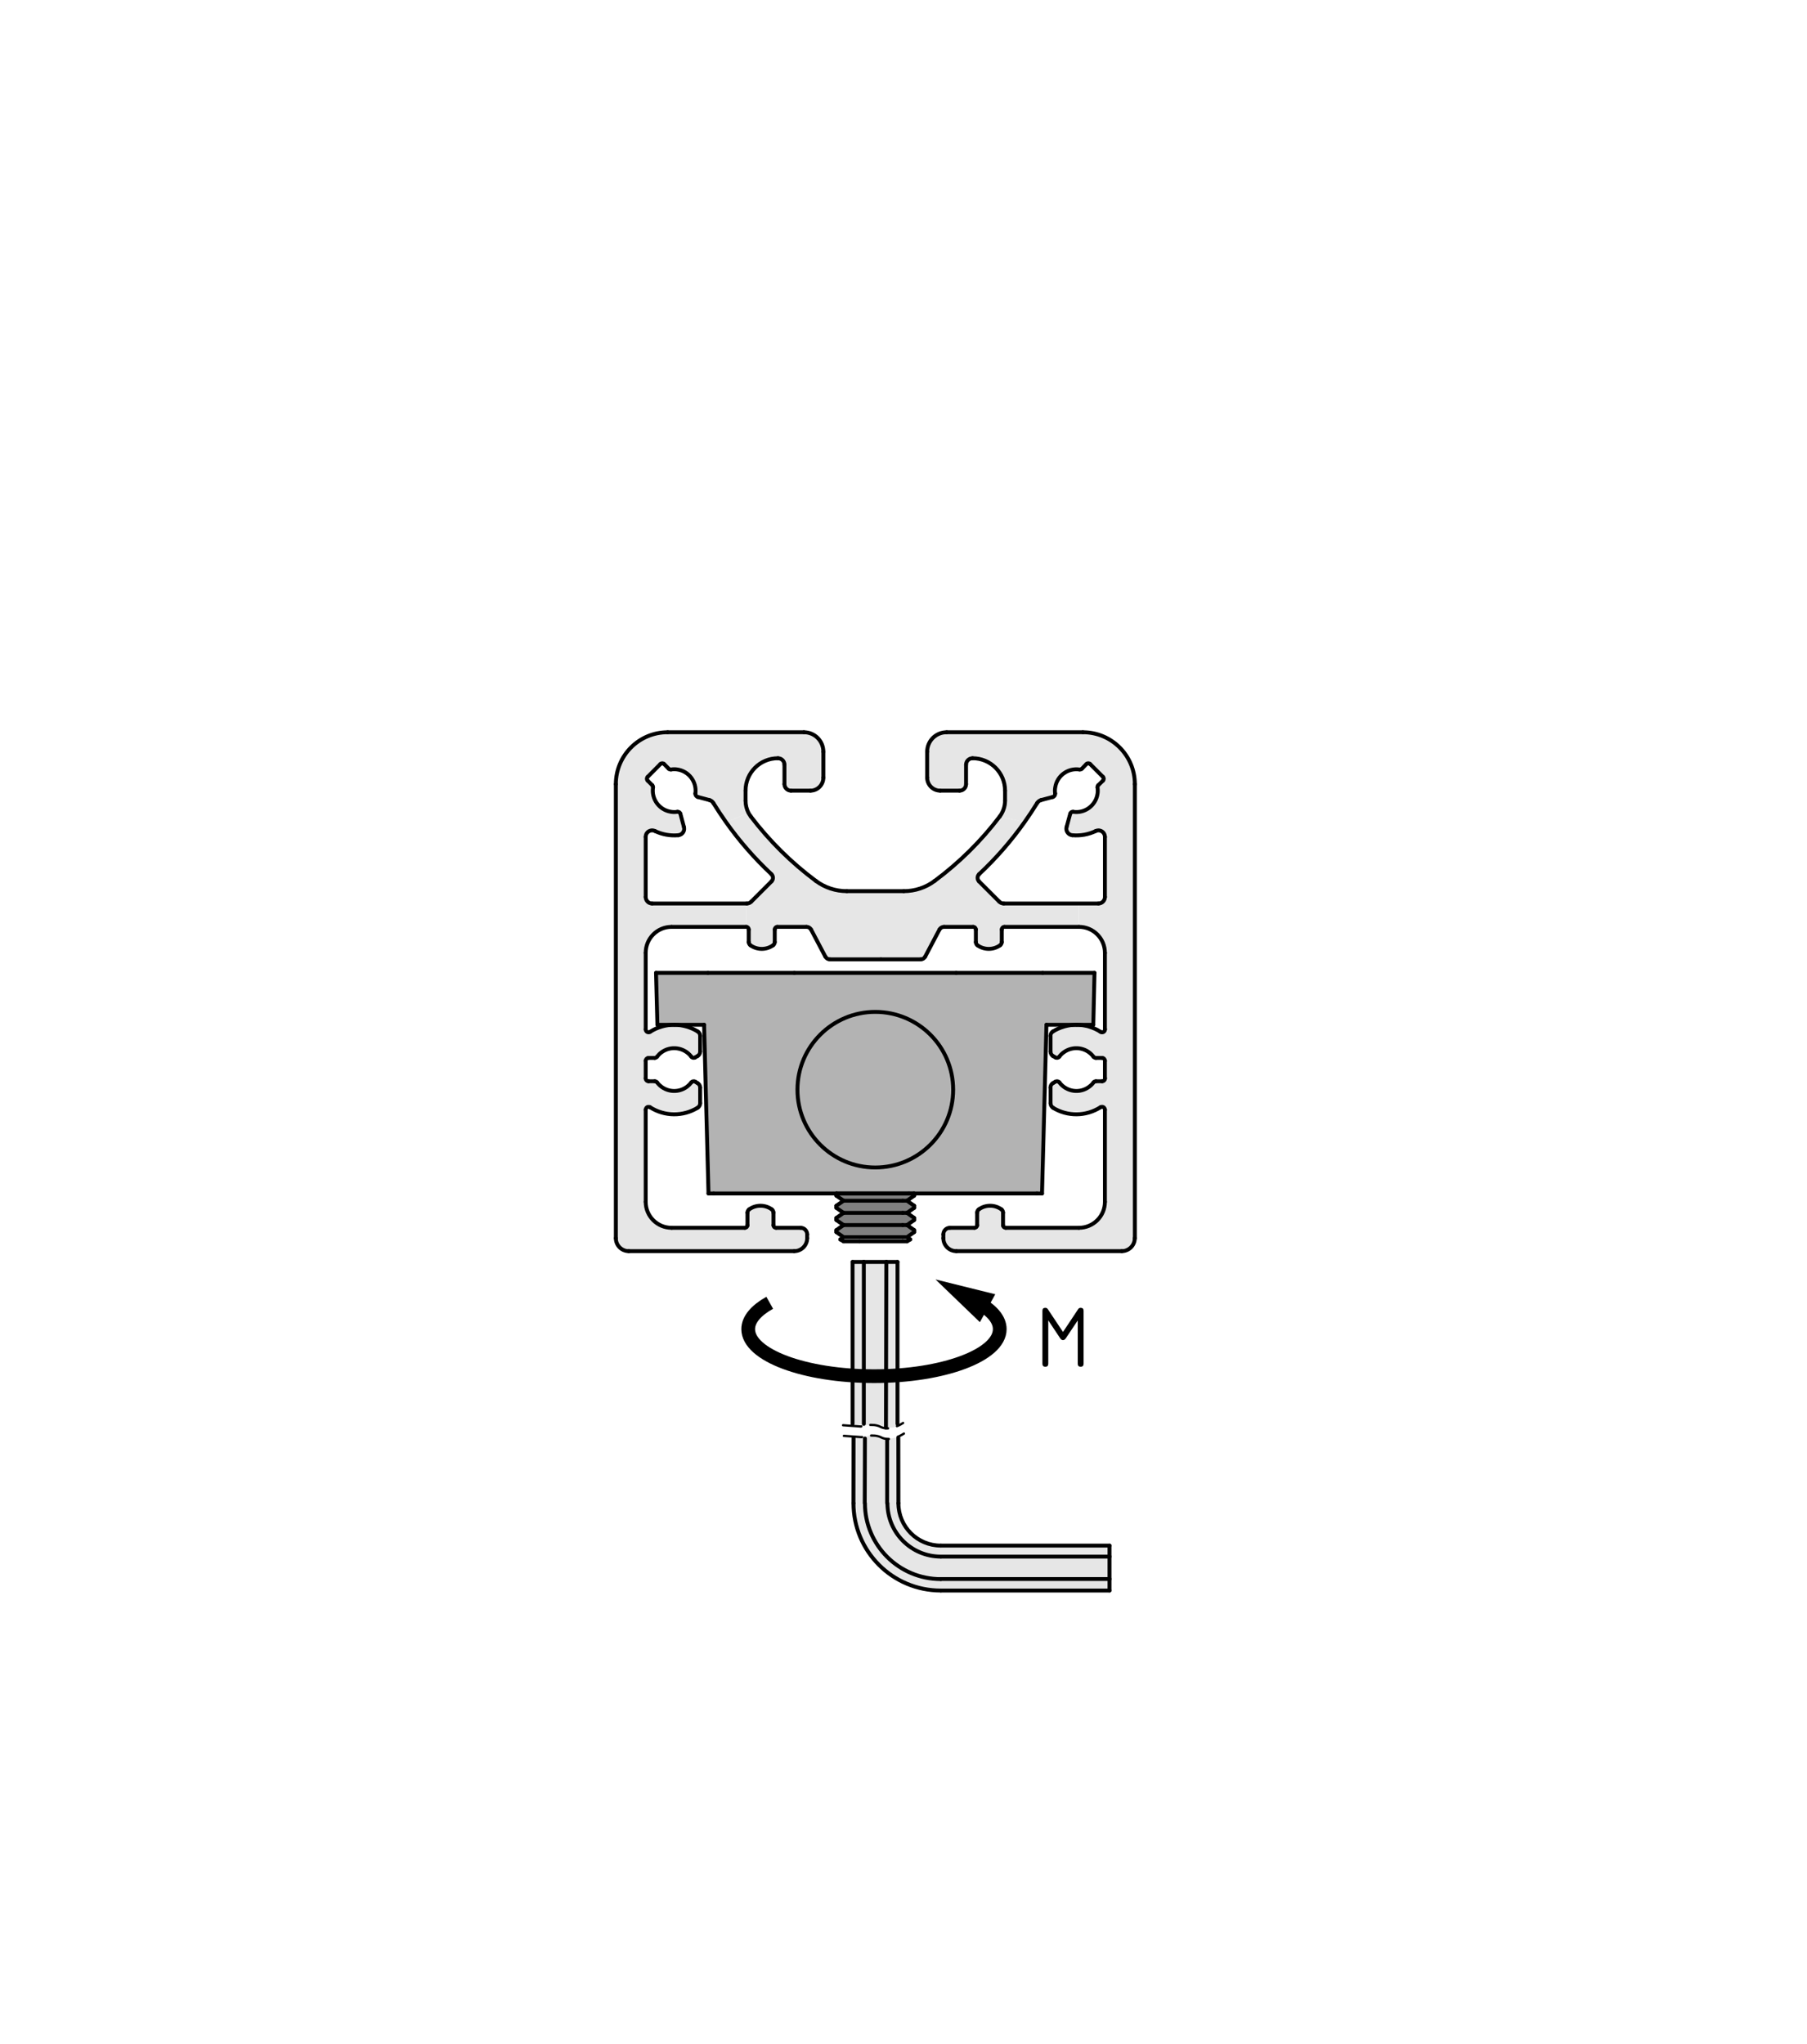 <?xml version="1.0" encoding="utf-8"?>
<!-- Generator: Adobe Illustrator 19.2.1, SVG Export Plug-In . SVG Version: 6.00 Build 0)  -->
<svg version="1.1" id="Ebene_3" xmlns="http://www.w3.org/2000/svg" xmlns:xlink="http://www.w3.org/1999/xlink" x="0px" y="0px"
	 viewBox="0 0 197.41 223.28" style="enable-background:new 0 0 197.41 223.28;" xml:space="preserve">
<style type="text/css">
	.st0{fill:#E6E6E6;}
	.st1{fill:#E6E6E6;stroke:#000000;stroke-miterlimit:10;}
	.st2{fill:#808080;}
	.st3{fill:#B3B3B3;}
	.st4{fill:none;stroke:#000000;stroke-width:0.425;stroke-linecap:round;stroke-linejoin:round;stroke-miterlimit:10;}
	
		.st5{fill:none;stroke:#000000;stroke-width:0.25;stroke-linecap:round;stroke-linejoin:round;stroke-miterlimit:10;stroke-dasharray:2,1,0,0;}
	.st6{fill:none;stroke:#000000;stroke-width:1.5;stroke-linejoin:round;}
</style>
<polygon class="st0" points="93.05,138.01 97.88,138.09 98.1,155.71 97.6,155.96 96.63,156 95.76,155.61 95.07,155.6 94.49,155.75 
	93.72,155.76 93,155.7 "/>
<polygon class="st0" points="93.21,156.95 93.77,157.01 94.47,156.97 94.94,156.84 95.27,156.78 95.72,156.82 96.03,156.97 
	96.39,157.09 96.88,157.22 97.16,157.2 97.99,157.03 98.16,156.98 98.13,163.72 98.18,164.81 98.75,166.43 99.39,167.31 
	100.14,168.01 101.08,168.56 102.13,168.82 121.18,168.87 121.16,173.86 102.16,173.86 100.83,173.62 98.99,173.03 97.47,172.25 
	96.16,171.12 94.85,169.65 93.74,167.12 93.18,165.18 "/>
<path class="st1" d="M105.43,145.92"/>
<g id="MTEXT_1_">
	<g>
		<path d="M118.06,142.88c0.21,0,0.32,0.11,0.32,0.32v5.8c0,0.21-0.11,0.32-0.32,0.32s-0.32-0.11-0.32-0.32v-4.74l-1.31,1.96
			c-0.09,0.13-0.19,0.19-0.3,0.19c-0.11,0-0.22-0.06-0.3-0.19l-1.31-1.97V149c0,0.21-0.11,0.32-0.32,0.32s-0.32-0.11-0.32-0.32v-5.8
			c0-0.21,0.11-0.32,0.32-0.32c0.12,0,0.21,0.05,0.28,0.16l1.65,2.48l1.66-2.5C117.85,142.93,117.94,142.88,118.06,142.88z"/>
	</g>
</g>
<g id="LINE_141_">
	<g id="XMLID_1_">
		<g>
			<polygon class="st2" points="98.62,131.18 92.16,131.18 91.37,130.63 91.37,130.4 99.3,130.4 99.87,130.4 99.87,130.63 
				99.09,131.18 			"/>
			<polygon class="st2" points="92.16,131.18 98.62,131.18 99.09,131.18 99.87,131.73 99.87,131.96 99.09,132.51 98.62,132.51 
				92.16,132.51 91.37,131.96 91.37,131.73 			"/>
			<polygon class="st2" points="92.16,132.51 98.62,132.51 99.09,132.51 99.87,133.06 99.87,133.29 99.09,133.84 98.62,133.84 
				92.16,133.84 91.37,133.29 91.37,133.06 			"/>
			<polygon class="st2" points="92.16,135.16 91.37,134.61 91.37,134.39 92.16,133.84 98.62,133.84 99.09,133.84 99.87,134.39 
				99.87,134.61 99.09,135.16 98.62,135.16 			"/>
			<path class="st3" d="M95.62,110.55c4.7,0,8.51,3.8,8.51,8.5c0,4.7-3.81,8.5-8.51,8.5c-4.69,0-8.5-3.8-8.5-8.5
				C87.12,114.35,90.93,110.55,95.62,110.55z"/>
			<path class="st3" d="M99.85,130.39h-8.46h-8.31h-5.11H77.4l-0.48-18.43h-3.19h-0.08h-1.83l-0.15-5.67h5.67h9.44h13.8h3.88h9.45
				h5.66l-0.14,5.67h-1.76h-0.08h-3.27l-0.48,18.43h-0.56h-5.11H99.85z M95.62,127.55c4.7,0,8.51-3.8,8.51-8.5
				c0-4.7-3.81-8.5-8.51-8.5c-4.69,0-8.5,3.8-8.5,8.5C87.12,123.75,90.93,127.55,95.62,127.55z"/>
			<path class="st0" d="M70.75,85.28l0.51,0.51c0.06,0.06,0.09,0.15,0.08,0.24c-0.19,1.28,0.69,2.47,1.97,2.66
				c0.23,0.04,0.47,0.04,0.7,0c0.14-0.02,0.28,0.07,0.32,0.21l0.39,1.46c0.01,0.04,0.02,0.08,0.02,0.12
				c0.04,0.39-0.25,0.73-0.64,0.77c-0.88,0.08-1.76-0.08-2.55-0.46c-0.35-0.17-0.78-0.02-0.95,0.34c-0.04,0.09-0.06,0.2-0.06,0.3V98
				c0,0.39,0.31,0.71,0.7,0.71h10.28v2.55h-8.15c-1.57,0-2.83,1.27-2.83,2.84v8.36c0,0.18,0.14,0.32,0.31,0.32
				c0.06,0,0.12-0.02,0.17-0.05c0.8-0.51,1.71-0.77,2.63-0.77h0.08c0.86,0.02,1.72,0.26,2.49,0.73c0.17,0.1,0.27,0.29,0.27,0.48
				v1.72c0,0.2-0.11,0.39-0.29,0.49l-0.26,0.15c-0.14,0.08-0.32,0.05-0.41-0.08c-0.78-1.03-2.25-1.24-3.28-0.47
				c-0.18,0.13-0.33,0.29-0.47,0.47c-0.06,0.08-0.15,0.13-0.25,0.13h-0.68c-0.17,0-0.31,0.14-0.31,0.31v1.92
				c0,0.18,0.14,0.32,0.31,0.32h0.68c0.1,0,0.19,0.04,0.25,0.12c0.78,1.04,2.24,1.25,3.28,0.47c0.17-0.13,0.33-0.29,0.47-0.47
				c0.09-0.12,0.27-0.16,0.41-0.08l0.26,0.16c0.18,0.1,0.29,0.28,0.29,0.49v1.71c0,0.2-0.1,0.38-0.27,0.49
				c-1.6,0.98-3.62,0.96-5.2-0.05c-0.15-0.09-0.34-0.05-0.43,0.1c-0.04,0.05-0.05,0.11-0.05,0.17v10.07c0,1.56,1.26,2.83,2.83,2.83
				h8.01c0.15,0,0.28-0.12,0.28-0.28v-1.38c0-0.14,0.07-0.27,0.18-0.35c0.37-0.27,0.81-0.4,1.24-0.4c0.43,0,0.87,0.13,1.24,0.4
				c0.11,0.08,0.18,0.21,0.18,0.35v1.38c0,0.16,0.12,0.28,0.28,0.28h2.69c0.39,0,0.71,0.32,0.71,0.71v0.43
				c0,0.78-0.63,1.41-1.42,1.41H68.69c-0.78,0-1.41-0.63-1.41-1.41V85.67c0-3.13,2.53-5.67,5.66-5.67h14.89
				c1.17,0,2.12,0.95,2.12,2.13v2.83c0,0.78-0.63,1.42-1.41,1.42h-2.13c-0.39,0-0.71-0.32-0.71-0.71v-2.12
				c0-0.4-0.32-0.71-0.71-0.71c-1.96,0-3.54,1.58-3.54,3.54v1.1c0,0.46,0.11,0.92,0.32,1.33l-2.45,1.02
				c-0.49-0.69-0.95-1.39-1.39-2.1c-0.09-0.16-0.24-0.27-0.42-0.32l-1.28-0.34c-0.17-0.05-0.28-0.21-0.26-0.38
				c0.17-1.28-0.73-2.46-2.01-2.63c-0.22-0.03-0.44-0.03-0.65,0.01c-0.09,0.01-0.18-0.02-0.25-0.08l-0.51-0.52
				c-0.11-0.11-0.29-0.11-0.4,0l-1.4,1.41C70.64,84.99,70.64,85.17,70.75,85.28z"/>
			<path class="st0" d="M109.44,102.93c0,0.13-0.07,0.26-0.18,0.34c-0.74,0.53-1.74,0.53-2.48,0c-0.11-0.08-0.17-0.21-0.17-0.34
				v-1.38c0-0.16-0.13-0.29-0.29-0.29h-3.19c-0.21,0-0.4,0.12-0.5,0.3l-1.55,2.94c-0.09,0.19-0.29,0.31-0.5,0.31h-4.35h-0.09h-5.48
				c-0.21,0-0.4-0.12-0.5-0.31l-1.55-2.94c-0.1-0.18-0.29-0.3-0.5-0.3h-3.19c-0.16,0-0.28,0.13-0.28,0.29v1.38
				c0,0.13-0.07,0.26-0.18,0.34c-0.74,0.53-1.74,0.53-2.48,0c-0.11-0.08-0.18-0.21-0.18-0.34v-1.38c0-0.16-0.12-0.29-0.28-0.29
				v-2.55h0.06c0.19,0,0.37-0.07,0.5-0.21l2.2-2.2c0.22-0.22,0.22-0.57,0-0.79c0,0,0-0.01-0.01-0.01c-1.84-1.72-3.5-3.62-4.95-5.67
				l2.45-1.02c0.08,0.13,0.16,0.27,0.25,0.39c2.03,2.67,4.42,5.04,7.11,7.04c0.98,0.73,2.16,1.12,3.38,1.12h6.22
				c1.22,0,2.41-0.39,3.38-1.12c2.69-2,5.09-4.37,7.11-7.04l2.7,0.63c-1.45,2.05-3.11,3.95-4.95,5.67
				c-0.22,0.21-0.23,0.56-0.02,0.79l0.01,0.01l2.2,2.2c0.14,0.14,0.32,0.21,0.5,0.21h8.21v2.55h-8.15c-0.15,0-0.28,0.13-0.28,0.29
				V102.93z"/>
			<path class="st0" d="M120.23,120.97c-1.58,1.01-3.6,1.03-5.19,0.05c-0.17-0.11-0.27-0.29-0.27-0.49v-1.71
				c0-0.21,0.1-0.39,0.28-0.49l0.27-0.16c0.14-0.08,0.31-0.04,0.41,0.08c0.77,1.04,2.24,1.25,3.27,0.47
				c0.18-0.13,0.34-0.29,0.47-0.47c0.06-0.08,0.16-0.12,0.26-0.12h0.67c0.18,0,0.32-0.14,0.32-0.32v-1.92
				c0-0.17-0.14-0.31-0.32-0.31h-0.67c-0.1,0-0.2-0.05-0.26-0.13c-0.77-1.03-2.24-1.24-3.27-0.47c-0.18,0.13-0.34,0.29-0.47,0.47
				c-0.1,0.13-0.27,0.16-0.41,0.08l-0.27-0.15c-0.18-0.1-0.28-0.29-0.28-0.49v-1.72c0-0.19,0.1-0.38,0.27-0.48
				c0.79-0.48,1.67-0.73,2.56-0.73h0.08c0.89,0.02,1.77,0.27,2.55,0.77c0.15,0.1,0.35,0.05,0.44-0.1c0.03-0.05,0.05-0.11,0.05-0.17
				v-8.36c0-1.57-1.27-2.84-2.84-2.84v-2.55H120c0.39,0,0.71-0.32,0.71-0.71v-6.57c0-0.39-0.32-0.71-0.71-0.71
				c-0.11,0-0.21,0.03-0.3,0.07c-0.8,0.38-1.68,0.54-2.56,0.46c-0.04,0-0.08-0.01-0.11-0.02c-0.38-0.1-0.61-0.49-0.51-0.87l0.4-1.46
				c0.03-0.14,0.17-0.23,0.31-0.21c1.28,0.2,2.47-0.68,2.67-1.95c0.04-0.24,0.04-0.47,0-0.71c-0.01-0.09,0.02-0.18,0.08-0.24
				l0.52-0.51c0.11-0.11,0.11-0.29,0-0.4l-1.41-1.41c-0.11-0.11-0.29-0.11-0.4,0l-0.51,0.52c-0.06,0.06-0.15,0.09-0.24,0.08
				c-1.28-0.19-2.47,0.69-2.66,1.96c-0.04,0.22-0.04,0.44-0.01,0.66c0.02,0.17-0.08,0.33-0.25,0.38l-1.29,0.34
				c-0.17,0.05-0.32,0.16-0.42,0.32c-0.44,0.71-0.9,1.41-1.39,2.1l-2.7-0.63c0.37-0.5,0.58-1.1,0.58-1.72v-1.1
				c0-1.96-1.59-3.54-3.55-3.54c-0.39,0-0.71,0.31-0.71,0.71v2.12c0,0.39-0.31,0.71-0.71,0.71h-2.12c-0.78,0-1.42-0.64-1.42-1.42
				v-2.83c0-1.18,0.95-2.13,2.13-2.13h14.88c3.13,0,5.67,2.54,5.67,5.67v49.61c0,0.78-0.64,1.41-1.42,1.41h-18.07
				c-0.78,0-1.42-0.63-1.42-1.41v-0.43c0-0.39,0.32-0.71,0.71-0.71h2.69c0.16,0,0.29-0.12,0.29-0.28v-1.38
				c0-0.14,0.06-0.27,0.18-0.35c0.37-0.27,0.8-0.4,1.24-0.4c0.43,0,0.86,0.13,1.24,0.4c0.11,0.08,0.17,0.21,0.17,0.35v1.38
				c0,0.16,0.13,0.28,0.29,0.28h8c1.57,0,2.84-1.27,2.84-2.83v-10.07c0-0.17-0.14-0.32-0.32-0.32
				C120.33,120.92,120.27,120.94,120.23,120.97z"/>
		</g>
		<g>
			<line class="st4" x1="99.87" y1="130.4" x2="99.85" y2="130.39"/>
			<line class="st4" x1="91.39" y1="130.39" x2="91.37" y2="130.4"/>
			<line class="st4" x1="99.87" y1="134.61" x2="99.87" y2="134.39"/>
			<line class="st4" x1="91.37" y1="134.39" x2="91.37" y2="134.61"/>
			<line class="st4" x1="99.87" y1="130.63" x2="99.87" y2="130.4"/>
			<line class="st4" x1="91.37" y1="130.4" x2="91.37" y2="130.63"/>
			<line class="st4" x1="99.87" y1="134.39" x2="99.09" y2="133.84"/>
			<line class="st4" x1="92.16" y1="133.84" x2="91.37" y2="134.39"/>
			<line class="st4" x1="91.37" y1="131.96" x2="92.16" y2="132.51"/>
			<line class="st4" x1="99.09" y1="132.51" x2="99.87" y2="131.96"/>
			<line class="st4" x1="91.37" y1="134.61" x2="92.16" y2="135.16"/>
			<line class="st4" x1="99.09" y1="135.16" x2="99.87" y2="134.61"/>
			<line class="st4" x1="99.87" y1="133.29" x2="99.87" y2="133.06"/>
			<line class="st4" x1="91.37" y1="133.06" x2="91.37" y2="133.29"/>
			<line class="st4" x1="91.37" y1="130.63" x2="92.16" y2="131.18"/>
			<line class="st4" x1="99.09" y1="131.18" x2="99.87" y2="130.63"/>
			<line class="st4" x1="99.87" y1="131.73" x2="99.09" y2="131.18"/>
			<line class="st4" x1="92.16" y1="131.18" x2="91.37" y2="131.73"/>
			<line class="st4" x1="99.87" y1="133.06" x2="99.09" y2="132.51"/>
			<line class="st4" x1="92.16" y1="132.51" x2="91.37" y2="133.06"/>
			<line class="st4" x1="91.37" y1="133.29" x2="92.16" y2="133.84"/>
			<line class="st4" x1="99.09" y1="133.84" x2="99.87" y2="133.29"/>
			<line class="st4" x1="99.87" y1="131.96" x2="99.87" y2="131.73"/>
			<line class="st4" x1="91.37" y1="131.73" x2="91.37" y2="131.96"/>
			<line class="st4" x1="91.8" y1="135.41" x2="92.16" y2="135.62"/>
			<line class="st4" x1="99.09" y1="135.62" x2="99.44" y2="135.41"/>
			<line class="st4" x1="99.44" y1="135.41" x2="99.09" y2="135.16"/>
			<line class="st4" x1="92.16" y1="135.16" x2="91.8" y2="135.41"/>
			<line class="st4" x1="106.96" y1="96.3" x2="109.16" y2="98.5"/>
			<path class="st4" d="M109.16,98.5c0.14,0.14,0.32,0.21,0.5,0.21"/>
			<polyline class="st4" points="120,98.71 117.87,98.71 109.66,98.71 			"/>
			<path class="st4" d="M120,98.71c0.39,0,0.71-0.32,0.71-0.71"/>
			<line class="st4" x1="120.71" y1="91.43" x2="120.71" y2="98"/>
			<path class="st4" d="M120.71,91.43c0-0.39-0.32-0.71-0.71-0.71c-0.11,0-0.21,0.03-0.3,0.07"/>
			<path class="st4" d="M117.15,91.25c0.88,0.08,1.76-0.08,2.56-0.46"/>
			<path class="st4" d="M116.52,90.36c-0.1,0.38,0.13,0.77,0.51,0.87c0.03,0.01,0.07,0.02,0.11,0.02"/>
			<line class="st4" x1="116.92" y1="88.9" x2="116.52" y2="90.36"/>
			<path class="st4" d="M117.23,88.69c-0.14-0.02-0.28,0.07-0.31,0.21"/>
			<path class="st4" d="M117.23,88.69c1.28,0.2,2.47-0.68,2.67-1.95c0.04-0.24,0.04-0.47,0-0.71"/>
			<path class="st4" d="M119.98,85.79c-0.06,0.06-0.09,0.15-0.08,0.24"/>
			<line class="st4" x1="119.98" y1="85.79" x2="120.5" y2="85.28"/>
			<path class="st4" d="M120.5,85.28c0.11-0.11,0.11-0.29,0-0.4"/>
			<line class="st4" x1="120.5" y1="84.88" x2="119.09" y2="83.47"/>
			<path class="st4" d="M119.09,83.47c-0.11-0.11-0.29-0.11-0.4,0"/>
			<line class="st4" x1="118.19" y1="83.99" x2="118.69" y2="83.47"/>
			<path class="st4" d="M117.94,84.07c0.09,0.01,0.18-0.02,0.24-0.08"/>
			<path class="st4" d="M117.94,84.07c-1.28-0.19-2.47,0.69-2.66,1.96c-0.04,0.22-0.04,0.44-0.01,0.66"/>
			<path class="st4" d="M115.02,87.07c0.17-0.05,0.27-0.21,0.25-0.38"/>
			<line class="st4" x1="115.02" y1="87.07" x2="113.73" y2="87.41"/>
			<path class="st4" d="M113.73,87.41c-0.17,0.05-0.32,0.16-0.42,0.32"/>
			<path class="st4" d="M106.97,95.5c1.84-1.72,3.5-3.62,4.95-5.67c0.49-0.69,0.95-1.39,1.39-2.1"/>
			<path class="st4" d="M106.97,95.5c-0.22,0.21-0.23,0.56-0.02,0.79l0.01,0.01"/>
			<path class="st4" d="M90.16,104.5c0.1,0.19,0.29,0.31,0.5,0.31"/>
			<line class="st4" x1="90.16" y1="104.5" x2="88.61" y2="101.56"/>
			<path class="st4" d="M88.61,101.56c-0.1-0.18-0.29-0.3-0.5-0.3"/>
			<line class="st4" x1="88.11" y1="101.26" x2="84.92" y2="101.26"/>
			<path class="st4" d="M84.92,101.26c-0.16,0-0.28,0.13-0.28,0.29"/>
			<line class="st4" x1="84.64" y1="101.55" x2="84.64" y2="102.93"/>
			<path class="st4" d="M84.46,103.27c0.11-0.08,0.18-0.21,0.18-0.34"/>
			<path class="st4" d="M81.98,103.27c0.74,0.53,1.74,0.53,2.48,0"/>
			<path class="st4" d="M81.8,102.93c0,0.13,0.07,0.26,0.18,0.34"/>
			<line class="st4" x1="81.8" y1="101.55" x2="81.8" y2="102.93"/>
			<path class="st4" d="M81.8,101.55c0-0.16-0.12-0.29-0.28-0.29"/>
			<line class="st4" x1="73.37" y1="101.26" x2="81.52" y2="101.26"/>
			<path class="st4" d="M73.37,101.26c-1.57,0-2.83,1.27-2.83,2.84"/>
			<line class="st4" x1="70.54" y1="112.46" x2="70.54" y2="104.1"/>
			<path class="st4" d="M70.54,112.46c0,0.18,0.14,0.32,0.31,0.32c0.06,0,0.12-0.02,0.17-0.05"/>
			<path class="st4" d="M73.65,111.96c-0.92,0-1.83,0.26-2.63,0.77"/>
			<path class="st4" d="M76.22,112.69c-0.77-0.47-1.63-0.71-2.49-0.73"/>
			<path class="st4" d="M76.49,113.17c0-0.19-0.1-0.38-0.27-0.48"/>
			<line class="st4" x1="76.49" y1="114.89" x2="76.49" y2="113.17"/>
			<path class="st4" d="M76.2,115.38c0.18-0.1,0.29-0.29,0.29-0.49"/>
			<line class="st4" x1="75.94" y1="115.53" x2="76.2" y2="115.38"/>
			<path class="st4" d="M75.53,115.45c0.09,0.13,0.27,0.16,0.41,0.08"/>
			<path class="st4" d="M75.53,115.45c-0.78-1.03-2.25-1.24-3.28-0.47c-0.18,0.13-0.33,0.29-0.47,0.47"/>
			<path class="st4" d="M71.53,115.58c0.1,0,0.19-0.05,0.25-0.13"/>
			<line class="st4" x1="71.53" y1="115.58" x2="70.85" y2="115.58"/>
			<path class="st4" d="M70.85,115.58c-0.17,0-0.31,0.14-0.31,0.31"/>
			<line class="st4" x1="70.54" y1="117.81" x2="70.54" y2="115.89"/>
			<path class="st4" d="M70.54,117.81c0,0.18,0.14,0.32,0.31,0.32"/>
			<line class="st4" x1="71.53" y1="118.13" x2="70.85" y2="118.13"/>
			<path class="st4" d="M71.78,118.25c-0.06-0.08-0.15-0.12-0.25-0.12"/>
			<path class="st4" d="M71.78,118.25c0.78,1.04,2.24,1.25,3.28,0.47c0.17-0.13,0.33-0.29,0.47-0.47"/>
			<path class="st4" d="M75.94,118.17c-0.14-0.08-0.32-0.04-0.41,0.08"/>
			<line class="st4" x1="75.94" y1="118.17" x2="76.2" y2="118.33"/>
			<path class="st4" d="M76.49,118.82c0-0.21-0.11-0.39-0.29-0.49"/>
			<line class="st4" x1="76.49" y1="118.82" x2="76.49" y2="120.53"/>
			<path class="st4" d="M76.22,121.02c0.17-0.11,0.27-0.29,0.27-0.49"/>
			<path class="st4" d="M71.02,120.97c1.58,1.01,3.6,1.03,5.2,0.05"/>
			<path class="st4" d="M71.02,120.97c-0.15-0.09-0.34-0.05-0.43,0.1c-0.04,0.05-0.05,0.11-0.05,0.17"/>
			<line class="st4" x1="70.54" y1="131.31" x2="70.54" y2="121.24"/>
			<path class="st4" d="M70.54,131.31c0,1.56,1.26,2.83,2.83,2.83"/>
			<line class="st4" x1="81.38" y1="134.14" x2="73.37" y2="134.14"/>
			<path class="st4" d="M81.38,134.14c0.15,0,0.28-0.12,0.28-0.28"/>
			<line class="st4" x1="81.66" y1="133.86" x2="81.66" y2="132.48"/>
			<path class="st4" d="M81.84,132.13c-0.11,0.08-0.18,0.21-0.18,0.35"/>
			<path class="st4" d="M84.32,132.13c-0.37-0.27-0.81-0.4-1.24-0.4c-0.43,0-0.87,0.13-1.24,0.4"/>
			<path class="st4" d="M84.5,132.48c0-0.14-0.07-0.27-0.18-0.35"/>
			<line class="st4" x1="84.5" y1="133.86" x2="84.5" y2="132.48"/>
			<path class="st4" d="M84.5,133.86c0,0.16,0.12,0.28,0.28,0.28"/>
			<line class="st4" x1="87.47" y1="134.14" x2="84.78" y2="134.14"/>
			<path class="st4" d="M88.18,134.85c0-0.39-0.32-0.71-0.71-0.71"/>
			<line class="st4" x1="88.18" y1="135.28" x2="88.18" y2="134.85"/>
			<path class="st4" d="M86.76,136.69c0.79,0,1.42-0.63,1.42-1.41"/>
			<line class="st4" x1="68.69" y1="136.69" x2="86.76" y2="136.69"/>
			<path class="st4" d="M67.28,135.28c0,0.78,0.63,1.41,1.41,1.41"/>
			<line class="st4" x1="67.28" y1="85.67" x2="67.28" y2="135.28"/>
			<path class="st4" d="M72.94,80c-3.13,0-5.66,2.54-5.66,5.67"/>
			<line class="st4" x1="87.83" y1="80" x2="72.94" y2="80"/>
			<path class="st4" d="M89.95,82.13c0-1.18-0.95-2.13-2.12-2.13"/>
			<line class="st4" x1="89.95" y1="84.96" x2="89.95" y2="82.13"/>
			<path class="st4" d="M88.54,86.38c0.78,0,1.41-0.64,1.41-1.42"/>
			<line class="st4" x1="86.41" y1="86.38" x2="88.54" y2="86.38"/>
			<path class="st4" d="M85.7,85.67c0,0.39,0.32,0.71,0.71,0.71"/>
			<line class="st4" x1="85.7" y1="83.55" x2="85.7" y2="85.67"/>
			<path class="st4" d="M85.7,83.55c0-0.4-0.32-0.71-0.71-0.71"/>
			<path class="st4" d="M84.99,82.84c-1.96,0-3.54,1.58-3.54,3.54"/>
			<line class="st4" x1="81.45" y1="87.48" x2="81.45" y2="86.38"/>
			<path class="st4" d="M81.45,87.48c0,0.46,0.11,0.92,0.32,1.33c0.08,0.13,0.16,0.27,0.25,0.39"/>
			<path class="st4" d="M82.02,89.2c2.03,2.67,4.42,5.04,7.11,7.04"/>
			<path class="st4" d="M89.13,96.24c0.98,0.73,2.16,1.12,3.38,1.12"/>
			<line class="st4" x1="98.73" y1="97.36" x2="92.51" y2="97.36"/>
			<path class="st4" d="M98.73,97.36c1.22,0,2.41-0.39,3.38-1.12"/>
			<path class="st4" d="M102.11,96.24c2.69-2,5.09-4.37,7.11-7.04"/>
			<path class="st4" d="M109.22,89.2c0.37-0.5,0.58-1.1,0.58-1.72"/>
			<line class="st4" x1="109.8" y1="86.38" x2="109.8" y2="87.48"/>
			<path class="st4" d="M109.8,86.38c0-1.96-1.59-3.54-3.55-3.54"/>
			<path class="st4" d="M106.25,82.84c-0.39,0-0.71,0.31-0.71,0.71"/>
			<line class="st4" x1="105.54" y1="85.67" x2="105.54" y2="83.55"/>
			<path class="st4" d="M104.83,86.38c0.4,0,0.71-0.32,0.71-0.71"/>
			<line class="st4" x1="102.71" y1="86.38" x2="104.83" y2="86.38"/>
			<path class="st4" d="M101.29,84.96c0,0.78,0.64,1.42,1.42,1.42"/>
			<line class="st4" x1="101.29" y1="82.13" x2="101.29" y2="84.96"/>
			<path class="st4" d="M103.42,80c-1.18,0-2.13,0.95-2.13,2.13"/>
			<line class="st4" x1="118.3" y1="80" x2="103.42" y2="80"/>
			<path class="st4" d="M123.98,85.67c0-3.13-2.54-5.67-5.67-5.67"/>
			<line class="st4" x1="123.98" y1="135.28" x2="123.98" y2="85.67"/>
			<path class="st4" d="M122.55,136.69c0.78,0,1.42-0.63,1.42-1.41"/>
			<line class="st4" x1="104.48" y1="136.69" x2="122.55" y2="136.69"/>
			<path class="st4" d="M103.06,135.28c0,0.78,0.64,1.41,1.42,1.41"/>
			<line class="st4" x1="103.06" y1="135.28" x2="103.06" y2="134.85"/>
			<path class="st4" d="M103.77,134.14c-0.39,0-0.71,0.32-0.71,0.71"/>
			<line class="st4" x1="103.77" y1="134.14" x2="106.46" y2="134.14"/>
			<path class="st4" d="M106.46,134.14c0.16,0,0.29-0.12,0.29-0.28"/>
			<line class="st4" x1="106.75" y1="133.86" x2="106.75" y2="132.48"/>
			<path class="st4" d="M106.93,132.13c-0.12,0.08-0.18,0.21-0.18,0.35"/>
			<path class="st4" d="M109.41,132.13c-0.38-0.27-0.81-0.4-1.24-0.4c-0.44,0-0.87,0.13-1.24,0.4"/>
			<path class="st4" d="M109.58,132.48c0-0.14-0.06-0.27-0.17-0.35"/>
			<line class="st4" x1="109.58" y1="133.86" x2="109.58" y2="132.48"/>
			<path class="st4" d="M115.04,118.33c-0.18,0.1-0.28,0.28-0.28,0.49"/>
			<line class="st4" x1="115.31" y1="118.17" x2="115.04" y2="118.33"/>
			<path class="st4" d="M115.73,118.25c-0.1-0.12-0.27-0.16-0.41-0.08"/>
			<path class="st4" d="M115.73,118.25c0.77,1.04,2.24,1.25,3.27,0.47c0.18-0.13,0.34-0.29,0.47-0.47"/>
			<path class="st4" d="M119.73,118.13c-0.1,0-0.2,0.04-0.26,0.12"/>
			<line class="st4" x1="119.73" y1="118.13" x2="120.4" y2="118.13"/>
			<path class="st4" d="M120.4,118.13c0.18,0,0.32-0.14,0.32-0.32"/>
			<line class="st4" x1="120.71" y1="117.81" x2="120.71" y2="115.89"/>
			<path class="st4" d="M120.71,115.89c0-0.17-0.14-0.31-0.32-0.31"/>
			<line class="st4" x1="119.73" y1="115.58" x2="120.4" y2="115.58"/>
			<path class="st4" d="M119.46,115.45c0.06,0.08,0.16,0.13,0.26,0.13"/>
			<path class="st4" d="M119.46,115.45c-0.77-1.03-2.24-1.24-3.27-0.47c-0.18,0.13-0.34,0.29-0.47,0.47"/>
			<path class="st4" d="M115.31,115.53c0.14,0.08,0.31,0.05,0.41-0.08"/>
			<line class="st4" x1="115.31" y1="115.53" x2="115.04" y2="115.38"/>
			<path class="st4" d="M114.77,114.89c0,0.2,0.1,0.39,0.28,0.49"/>
			<line class="st4" x1="114.77" y1="114.89" x2="114.77" y2="113.17"/>
			<path class="st4" d="M115.03,112.69c-0.17,0.1-0.27,0.29-0.27,0.48"/>
			<path class="st4" d="M117.59,111.96c-0.89,0-1.77,0.25-2.56,0.73"/>
			<path class="st4" d="M120.23,112.73c-0.78-0.5-1.66-0.75-2.55-0.77"/>
			<path class="st4" d="M120.23,112.73c0.15,0.1,0.35,0.05,0.44-0.1c0.03-0.05,0.05-0.11,0.05-0.17"/>
			<line class="st4" x1="120.71" y1="104.1" x2="120.71" y2="112.46"/>
			<path class="st4" d="M120.71,104.1c0-1.57-1.27-2.84-2.84-2.84"/>
			<line class="st4" x1="109.72" y1="101.26" x2="117.87" y2="101.26"/>
			<path class="st4" d="M109.72,101.26c-0.15,0-0.28,0.13-0.28,0.29"/>
			<line class="st4" x1="109.44" y1="101.55" x2="109.44" y2="102.93"/>
			<path class="st4" d="M109.26,103.27c0.11-0.08,0.18-0.21,0.18-0.34"/>
			<path class="st4" d="M106.78,103.27c0.74,0.53,1.74,0.53,2.48,0"/>
			<path class="st4" d="M106.61,102.93c0,0.13,0.06,0.26,0.17,0.34"/>
			<line class="st4" x1="106.61" y1="101.55" x2="106.61" y2="102.93"/>
			<path class="st4" d="M106.61,101.55c0-0.16-0.13-0.29-0.29-0.29"/>
			<line class="st4" x1="103.13" y1="101.26" x2="106.32" y2="101.26"/>
			<path class="st4" d="M103.13,101.26c-0.21,0-0.4,0.12-0.5,0.3"/>
			<line class="st4" x1="101.08" y1="104.5" x2="102.63" y2="101.56"/>
			<path class="st4" d="M100.58,104.81c0.21,0,0.41-0.12,0.5-0.31"/>
			<line class="st4" x1="100.58" y1="104.81" x2="96.23" y2="104.81"/>
			<polyline class="st4" points="96.23,104.81 96.14,104.81 90.66,104.81 			"/>
			<path class="st4" d="M84.28,96.3c0.22-0.22,0.22-0.57,0-0.79c0,0,0-0.01-0.01-0.01"/>
			<path class="st4" d="M77.93,87.73c0.44,0.71,0.9,1.41,1.39,2.1c1.45,2.05,3.11,3.95,4.95,5.67"/>
			<path class="st4" d="M77.93,87.73c-0.09-0.16-0.24-0.27-0.42-0.32"/>
			<line class="st4" x1="76.23" y1="87.07" x2="77.51" y2="87.41"/>
			<path class="st4" d="M75.97,86.69c-0.02,0.17,0.09,0.33,0.26,0.38"/>
			<path class="st4" d="M75.97,86.69c0.17-1.28-0.73-2.46-2.01-2.63c-0.22-0.03-0.44-0.03-0.65,0.01"/>
			<path class="st4" d="M73.06,83.99c0.07,0.06,0.16,0.09,0.25,0.08"/>
			<line class="st4" x1="73.06" y1="83.99" x2="72.55" y2="83.47"/>
			<path class="st4" d="M72.55,83.47c-0.11-0.11-0.29-0.11-0.4,0"/>
			<line class="st4" x1="70.75" y1="84.88" x2="72.15" y2="83.47"/>
			<path class="st4" d="M70.75,84.88c-0.11,0.11-0.11,0.29,0,0.4"/>
			<line class="st4" x1="71.26" y1="85.79" x2="70.75" y2="85.28"/>
			<path class="st4" d="M71.34,86.03c0.01-0.09-0.02-0.18-0.08-0.24"/>
			<path class="st4" d="M71.34,86.03c-0.19,1.28,0.69,2.47,1.97,2.66c0.23,0.04,0.47,0.04,0.7,0"/>
			<path class="st4" d="M74.33,88.9c-0.04-0.14-0.18-0.23-0.32-0.21"/>
			<line class="st4" x1="74.33" y1="88.9" x2="74.72" y2="90.36"/>
			<path class="st4" d="M74.1,91.25c0.39-0.04,0.68-0.38,0.64-0.77c0-0.04-0.01-0.08-0.02-0.12"/>
			<path class="st4" d="M71.55,90.79c0.79,0.38,1.67,0.54,2.55,0.46"/>
			<path class="st4" d="M71.55,90.79c-0.35-0.17-0.78-0.02-0.95,0.34c-0.04,0.09-0.06,0.2-0.06,0.3"/>
			<line class="st4" x1="70.54" y1="91.43" x2="70.54" y2="98"/>
			<path class="st4" d="M70.54,98c0,0.39,0.31,0.71,0.7,0.71"/>
			<polyline class="st4" points="71.24,98.71 81.52,98.71 81.58,98.71 			"/>
			<path class="st4" d="M81.58,98.71c0.19,0,0.37-0.07,0.5-0.21"/>
			<line class="st4" x1="84.28" y1="96.3" x2="82.08" y2="98.5"/>
			<path class="st4" d="M109.58,133.86c0,0.16,0.13,0.28,0.29,0.28"/>
			<line class="st4" x1="109.87" y1="134.14" x2="117.87" y2="134.14"/>
			<path class="st4" d="M117.87,134.14c1.57,0,2.84-1.27,2.84-2.83"/>
			<line class="st4" x1="120.71" y1="121.24" x2="120.71" y2="131.31"/>
			<path class="st4" d="M120.71,121.24c0-0.17-0.14-0.32-0.32-0.32c-0.06,0-0.12,0.02-0.17,0.05"/>
			<path class="st4" d="M115.03,121.02c1.59,0.98,3.61,0.96,5.19-0.05"/>
			<path class="st4" d="M114.77,120.53c0,0.2,0.1,0.38,0.27,0.49"/>
			<line class="st4" x1="114.77" y1="118.82" x2="114.77" y2="120.53"/>
			<line class="st4" x1="99.3" y1="130.4" x2="91.37" y2="130.4"/>
			<line class="st4" x1="99.87" y1="130.4" x2="99.3" y2="130.4"/>
			<line class="st4" x1="98.62" y1="133.84" x2="92.16" y2="133.84"/>
			<line class="st4" x1="99.09" y1="133.84" x2="98.62" y2="133.84"/>
			<line class="st4" x1="98.62" y1="132.51" x2="92.16" y2="132.51"/>
			<line class="st4" x1="99.09" y1="132.51" x2="98.62" y2="132.51"/>
			<line class="st4" x1="98.62" y1="135.16" x2="92.16" y2="135.16"/>
			<line class="st4" x1="99.09" y1="135.16" x2="98.62" y2="135.16"/>
			<line class="st4" x1="98.62" y1="131.18" x2="92.16" y2="131.18"/>
			<line class="st4" x1="99.09" y1="131.18" x2="98.62" y2="131.18"/>
			<line class="st4" x1="93.89" y1="135.62" x2="92.16" y2="135.62"/>
			<line class="st4" x1="99.09" y1="135.62" x2="93.89" y2="135.62"/>
			<path class="st4" d="M104.13,119.05c0-4.7-3.81-8.5-8.51-8.5c-4.69,0-8.5,3.8-8.5,8.5c0,4.7,3.81,8.5,8.5,8.5
				C100.32,127.55,104.13,123.75,104.13,119.05z"/>
			<line class="st4" x1="77.97" y1="130.39" x2="77.4" y2="130.39"/>
			<line class="st4" x1="77.4" y1="130.39" x2="76.92" y2="111.96"/>
			<polyline class="st4" points="76.92,111.96 73.73,111.96 73.65,111.96 71.82,111.96 			"/>
			<line class="st4" x1="71.82" y1="111.96" x2="71.67" y2="106.29"/>
			<line class="st4" x1="71.67" y1="106.29" x2="77.34" y2="106.29"/>
			<line class="st4" x1="114.32" y1="111.96" x2="113.84" y2="130.39"/>
			<line class="st4" x1="113.84" y1="130.39" x2="113.28" y2="130.39"/>
			<line class="st4" x1="119.57" y1="106.29" x2="119.44" y2="111.96"/>
			<polyline class="st4" points="119.44,111.96 117.67,111.96 117.59,111.96 114.32,111.96 			"/>
			<line class="st4" x1="113.91" y1="106.29" x2="119.57" y2="106.29"/>
			<polyline class="st4" points="77.97,130.39 83.08,130.39 91.39,130.39 99.85,130.39 108.17,130.39 113.28,130.39 			"/>
			<line class="st4" x1="86.78" y1="106.29" x2="77.34" y2="106.29"/>
			<line class="st4" x1="113.91" y1="106.29" x2="104.46" y2="106.29"/>
			<polyline class="st4" points="86.78,106.29 100.58,106.29 104.46,106.29 			"/>
		</g>
	</g>
</g>
<g id="LINE_146_">
	<line class="st4" x1="102.78" y1="170.06" x2="121.21" y2="170.06"/>
</g>
<g id="LINE_145_">
	<line class="st4" x1="121.21" y1="170.06" x2="121.21" y2="172.51"/>
</g>
<g id="LINE_144_">
	<line class="st4" x1="102.78" y1="172.51" x2="121.21" y2="172.51"/>
</g>
<g id="LINE_143_">
	<line class="st4" x1="121.21" y1="172.51" x2="121.21" y2="173.77"/>
</g>
<g id="LINE_142_">
	<line class="st4" x1="102.78" y1="173.77" x2="121.21" y2="173.77"/>
</g>
<g id="ARC_124_">
	<path class="st4" d="M96.95,164.23c0,3.22,2.61,5.83,5.83,5.83"/>
</g>
<g id="ARC_123_">
	<path class="st4" d="M94.49,164.23c0,4.58,3.71,8.29,8.29,8.29"/>
</g>
<g id="ARC_122_">
	<path class="st4" d="M93.24,164.23c0,5.27,4.27,9.54,9.54,9.54"/>
</g>
<line class="st4" x1="94.49" y1="157.16" x2="94.47" y2="164.23"/>
<line class="st4" x1="96.92" y1="157.33" x2="96.92" y2="164.23"/>
<line class="st4" x1="98.14" y1="157.09" x2="98.15" y2="164.23"/>
<line class="st4" x1="93.25" y1="157.09" x2="93.24" y2="164.23"/>
<g id="LINE_2_">
	<line class="st4" x1="102.78" y1="168.86" x2="121.21" y2="168.86"/>
</g>
<g id="LINE_1_">
	<line class="st4" x1="121.21" y1="168.86" x2="121.21" y2="170.06"/>
</g>
<g id="ARC_121_">
	<path class="st4" d="M98.15,164.23c0,2.56,2.07,4.63,4.63,4.63"/>
</g>
<line class="st4" x1="94.37" y1="137.87" x2="94.37" y2="155.56"/>
<g id="LINE_149_">
	<line class="st4" x1="94.37" y1="137.87" x2="96.83" y2="137.87"/>
</g>
<line class="st4" x1="96.83" y1="137.87" x2="96.79" y2="155.96"/>
<g id="LINE_148_">
	<line class="st4" x1="96.83" y1="137.87" x2="98.05" y2="137.87"/>
</g>
<line class="st4" x1="98.05" y1="137.87" x2="98.05" y2="155.56"/>
<line class="st4" x1="93.14" y1="137.87" x2="93.14" y2="155.56"/>
<g id="LINE_147_">
	<line class="st4" x1="93.14" y1="137.87" x2="94.37" y2="137.87"/>
</g>
<path class="st5" d="M92.1,155.71l1.94,0.14c0,0,1.27-0.42,2.14,0.03c1.08,0.56,2.48-0.42,2.48-0.42"/>
<path class="st5" d="M92.19,156.87l1.94,0.14c0,0,1.27-0.42,2.14,0.03c1.08,0.56,2.48-0.42,2.48-0.42"/>
<g>
	<g>
		<g>
			<path class="st6" d="M106.86,142.33c1.49,0.82,2.36,1.81,2.36,2.88c0,2.84-6.15,5.14-13.74,5.14c-7.59,0-13.74-2.3-13.74-5.14
				c0-1.06,0.87-2.05,2.35-2.88"/>
			<polygon points="108.73,141.4 102.2,139.78 107.05,144.45 			"/>
		</g>
	</g>
</g>
</svg>
